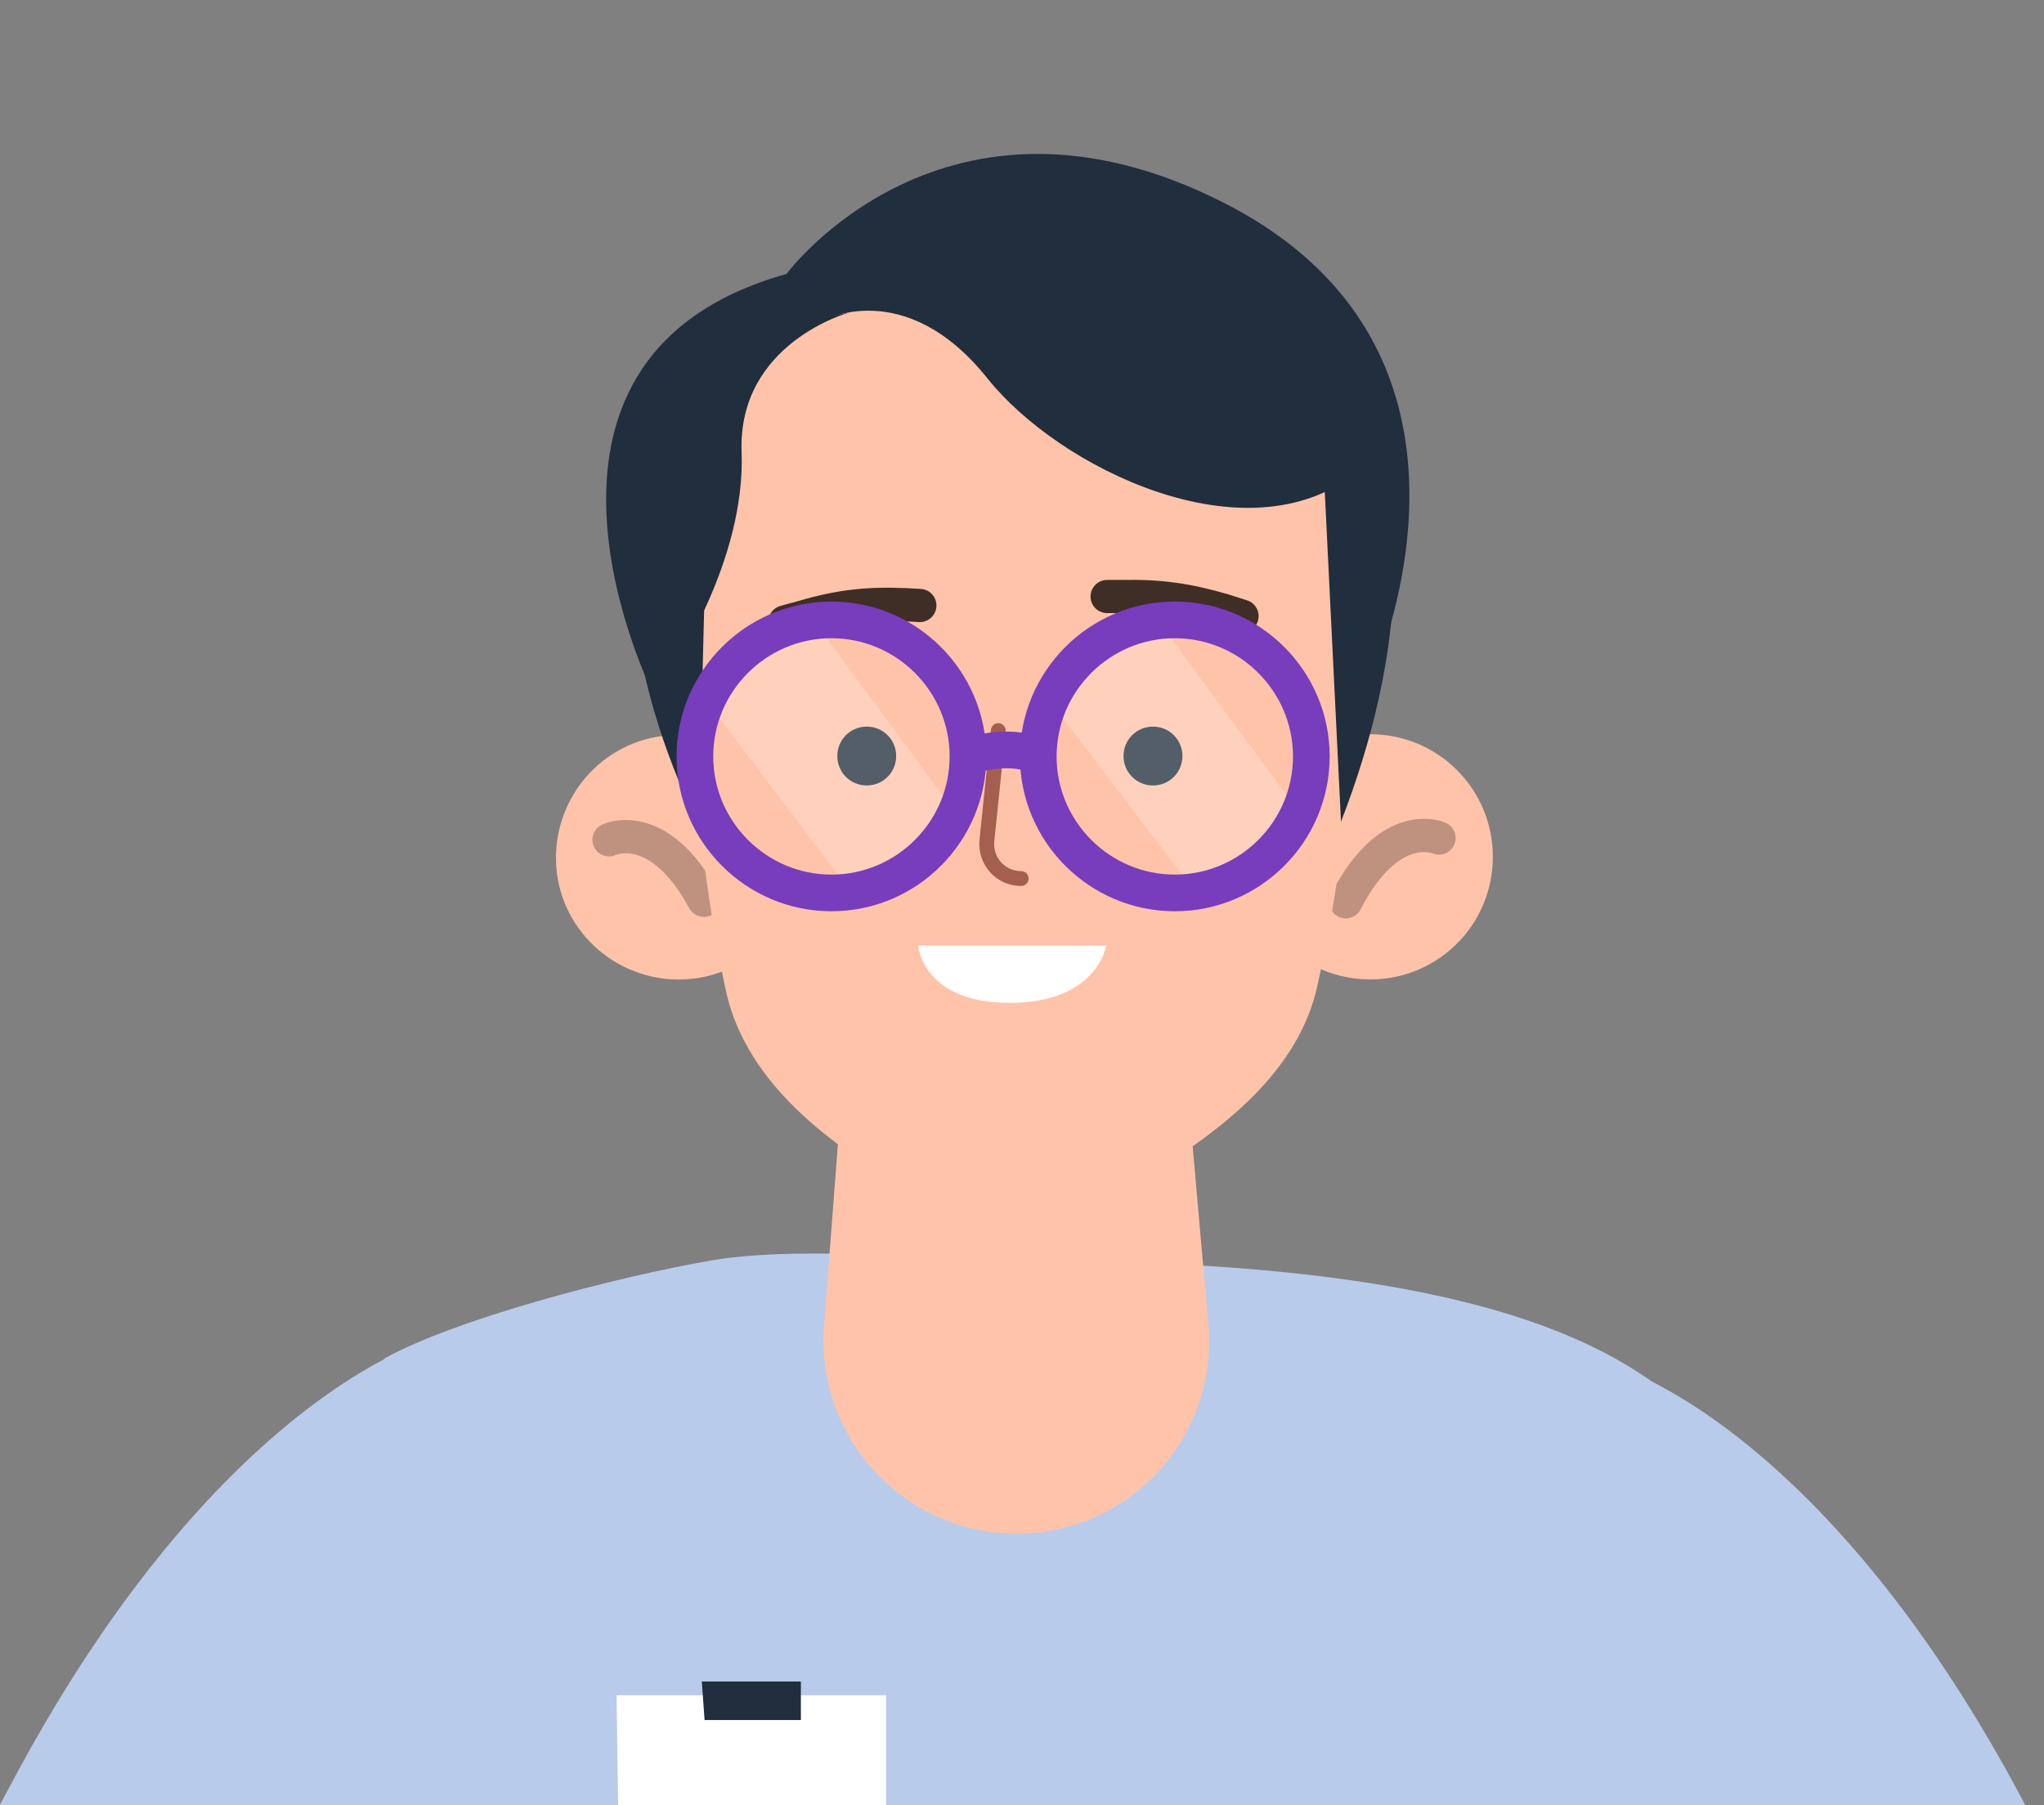 <svg width="60" height="53" viewBox="0 0 60 53" fill="none" xmlns="http://www.w3.org/2000/svg">
<rect x="0" y="0" width="60" height="53" fill="#808080" stroke="none"/>
<path d="M20.881 37.005C23.665 36.526 28.241 37.045 29.881 37.005C40.345 37.005 46.561 38.445 49.681 41.566C49.281 43.685 48.361 48.358 47.881 50.086C47.401 51.813 47.681 59.925 47.881 63.766L49.681 92.566L12.601 91.966V57.886L11.281 39.886C13.361 38.725 18.097 37.486 20.881 37.005Z" fill="#B8CBEB"/>
<path d="M1.923 82.57L19.877 87.316L20.251 81.959L3.729 72.365L15.823 50.023L5.671 44.836L-7.07 66.873C-10.136 72.568 -7.275 79.654 -1.074 81.62L1.923 82.57Z" fill="#FFC3AA"/>
<path d="M0.571 51.919C5.947 42.031 11.771 39.158 14.011 38.959C14.97 38.74 17.291 39.668 18.331 40.158C17.891 43.599 16.939 50.599 16.651 51.078C16.363 51.559 8.931 65.038 5.251 71.719L10.051 74.239L4.531 84.439C3.971 84.278 1.531 83.382 -3.749 81.079C-9.029 78.775 -9.229 73.319 -8.669 70.879C-7.829 68.678 -4.805 61.806 0.571 51.919Z" fill="#B8CBEB"/>
<path d="M57.729 83.45L39.734 88.036L39.407 82.676L56.015 73.229L44.12 50.781L54.318 45.684L66.862 67.833C69.877 73.556 66.953 80.616 60.735 82.527L57.729 83.45Z" fill="#FFC3AA"/>
<path d="M59.353 52.81C54.065 42.875 48.267 39.951 46.029 39.731C45.071 39.504 42.743 40.411 41.699 40.893C42.108 44.336 42.998 51.345 43.281 51.827C43.565 52.31 50.877 65.855 54.497 72.568L49.675 75.045L55.104 85.294C55.665 85.139 58.113 84.264 63.413 82.008C68.714 79.751 68.962 74.297 68.424 71.852C67.604 69.644 64.641 62.746 59.353 52.81Z" fill="#B8CBEB"/>
<path d="M18.178 55.261H26.012V49.77H18.098L18.178 55.261Z" fill="white"/>
<path d="M20.682 50.498H23.509V49.367H20.602L20.682 50.498Z" fill="#202E3D"/>
<path d="M23.087 8.043C23.087 8.043 27.719 1.779 35.927 5.955C44.927 10.539 40.055 20.427 40.055 20.427L20.711 16.779L23.087 8.043Z" fill="#202E3D"/>
<path d="M19.223 20.475C19.223 20.475 14.159 10.539 23.087 8.043L24.695 13.371L19.223 20.475Z" fill="#202E3D"/>
<path d="M23.497 25.061C23.545 27.052 21.985 28.709 20.017 28.756C18.025 28.805 16.369 27.244 16.321 25.276C16.273 23.285 17.833 21.628 19.801 21.581C21.793 21.509 23.449 23.069 23.497 25.061Z" fill="#FFC3AA"/>
<path d="M17.879 24.653C17.879 24.653 19.319 23.957 20.663 26.429" stroke="#BF9280" stroke-width="0.979" stroke-miterlimit="10" stroke-linecap="round" stroke-linejoin="round"/>
<path d="M36.621 25.155C36.621 27.147 38.229 28.755 40.221 28.755C42.213 28.755 43.821 27.147 43.821 25.155C43.821 23.163 42.213 21.555 40.221 21.555C38.229 21.579 36.621 23.187 36.621 25.155Z" fill="#FFC3AA"/>
<path d="M42.24 24.602C42.24 24.602 40.8 23.954 39.504 26.474" stroke="#BF9280" stroke-width="0.979" stroke-miterlimit="10" stroke-linecap="round" stroke-linejoin="round"/>
<path d="M35.47 38.882L34.99 33.434C34.99 33.434 32.83 34.874 30.838 35.21C28.87 35.57 26.95 34.49 26.926 34.49C26.902 34.466 24.622 33.242 24.622 33.242L24.19 38.906C23.926 42.218 26.566 45.05 29.878 45.026C33.19 45.002 35.758 42.17 35.47 38.882Z" fill="#FFC3AA"/>
<path d="M39.768 18.914C39.792 22.97 39.216 26.474 38.664 28.97C38.112 31.418 35.976 33.122 33.72 34.49L33.312 34.73C30.936 36.194 28.968 36.242 26.544 34.85C24.096 33.458 21.816 31.61 21.288 28.994C20.28 24.266 20.136 19.01 20.136 19.01C20.136 19.01 18.768 8.018 29.328 8.162C39.936 8.306 39.768 18.914 39.768 18.914Z" fill="#FFC3AA"/>
<path d="M20.498 24.219C20.498 24.219 20.907 10.755 20.738 10.371C20.762 10.371 15.986 14.787 20.498 24.219Z" fill="#202E3D"/>
<path d="M39.364 24.124L38.645 9.508C38.645 9.508 43.252 14.068 39.364 24.124Z" fill="#202E3D"/>
<path d="M24.937 9.172C24.937 9.172 21.649 10.06 21.769 13.276C21.889 16.492 19.705 19.66 19.705 19.66L18.697 16.468C18.697 16.468 17.929 10.444 24.937 9.172Z" fill="#202E3D"/>
<path d="M24.095 9.436C24.095 9.436 26.543 8.044 28.991 11.116C31.079 13.732 36.575 16.444 39.815 13.876C39.815 13.876 37.751 6.46 29.663 6.604C21.599 6.748 24.095 9.436 24.095 9.436Z" fill="#202E3D"/>
<path d="M26.306 22.196C26.306 22.676 25.922 23.06 25.442 23.06C24.962 23.06 24.578 22.676 24.578 22.196C24.578 21.716 24.962 21.332 25.442 21.332C25.922 21.332 26.306 21.716 26.306 22.196Z" fill="#202E3D"/>
<path d="M34.709 22.196C34.709 22.676 34.325 23.06 33.844 23.06C33.364 23.06 32.98 22.676 32.98 22.196C32.98 21.716 33.364 21.332 33.844 21.332C34.325 21.332 34.709 21.716 34.709 22.196Z" fill="#202E3D"/>
<path fill-rule="evenodd" clip-rule="evenodd" d="M29.326 21.232C29.446 21.244 29.533 21.351 29.521 21.471L29.185 24.709C29.148 25.183 29.507 25.575 29.976 25.575C30.096 25.575 30.194 25.672 30.194 25.793C30.194 25.913 30.096 26.011 29.976 26.011C29.245 26.011 28.692 25.395 28.75 24.671L28.751 24.666L29.087 21.426C29.099 21.306 29.206 21.219 29.326 21.232Z" fill="#A45F4E"/>
<path d="M26.953 27.762H32.473C32.473 27.762 32.209 29.442 29.641 29.442C27.073 29.442 26.953 27.762 26.953 27.762Z" fill="white"/>
<path fill-rule="evenodd" clip-rule="evenodd" d="M26.546 18.239C25.494 18.194 24.709 18.284 23.708 18.58L23.703 18.581L23.17 18.726C22.91 18.797 22.643 18.644 22.572 18.385C22.501 18.125 22.654 17.858 22.914 17.787L23.437 17.644C24.544 17.317 25.437 17.216 26.591 17.266L26.594 17.266L27.029 17.29C27.297 17.305 27.503 17.535 27.488 17.804C27.473 18.072 27.243 18.278 26.975 18.263L26.546 18.239Z" fill="#3F2E26"/>
<path fill-rule="evenodd" clip-rule="evenodd" d="M32.926 17.026C34.104 17.002 34.969 17.13 36.069 17.454L36.074 17.456L36.606 17.625C36.863 17.707 37.004 17.981 36.923 18.237C36.841 18.493 36.567 18.635 36.311 18.553L35.788 18.387C34.78 18.09 34.014 17.977 32.941 18L32.936 18H32.499C32.23 18 32.012 17.782 32.012 17.513C32.012 17.244 32.23 17.026 32.499 17.026H32.926Z" fill="#3F2E26"/>
<path opacity="0.23" d="M23.974 18.34L28.078 23.909C28.078 23.909 26.83 26.285 24.862 26.02L20.734 20.573C20.734 20.573 21.862 18.172 23.974 18.34Z" fill="white"/>
<path opacity="0.23" d="M34.077 18.34L38.181 23.909C38.181 23.909 36.932 26.285 34.965 26.02L30.812 20.573C30.812 20.573 31.941 18.172 34.077 18.34Z" fill="white"/>
<path d="M28.414 22.207C28.414 24.415 26.614 26.215 24.406 26.215C22.198 26.215 20.398 24.415 20.398 22.207C20.398 19.999 22.198 18.199 24.406 18.199C26.614 18.199 28.414 19.999 28.414 22.207Z" stroke="#773DBD" stroke-width="1.077" stroke-miterlimit="10"/>
<path d="M38.493 22.207C38.493 24.415 36.693 26.215 34.485 26.215C32.277 26.215 30.477 24.415 30.477 22.207C30.477 19.999 32.277 18.199 34.485 18.199C36.693 18.199 38.493 19.999 38.493 22.207Z" stroke="#773DBD" stroke-width="1.077" stroke-miterlimit="10"/>
<path d="M28.414 22.208C28.414 22.208 29.566 21.776 30.502 22.208" stroke="#773DBD" stroke-width="1.077" stroke-miterlimit="10"/>
</svg>
